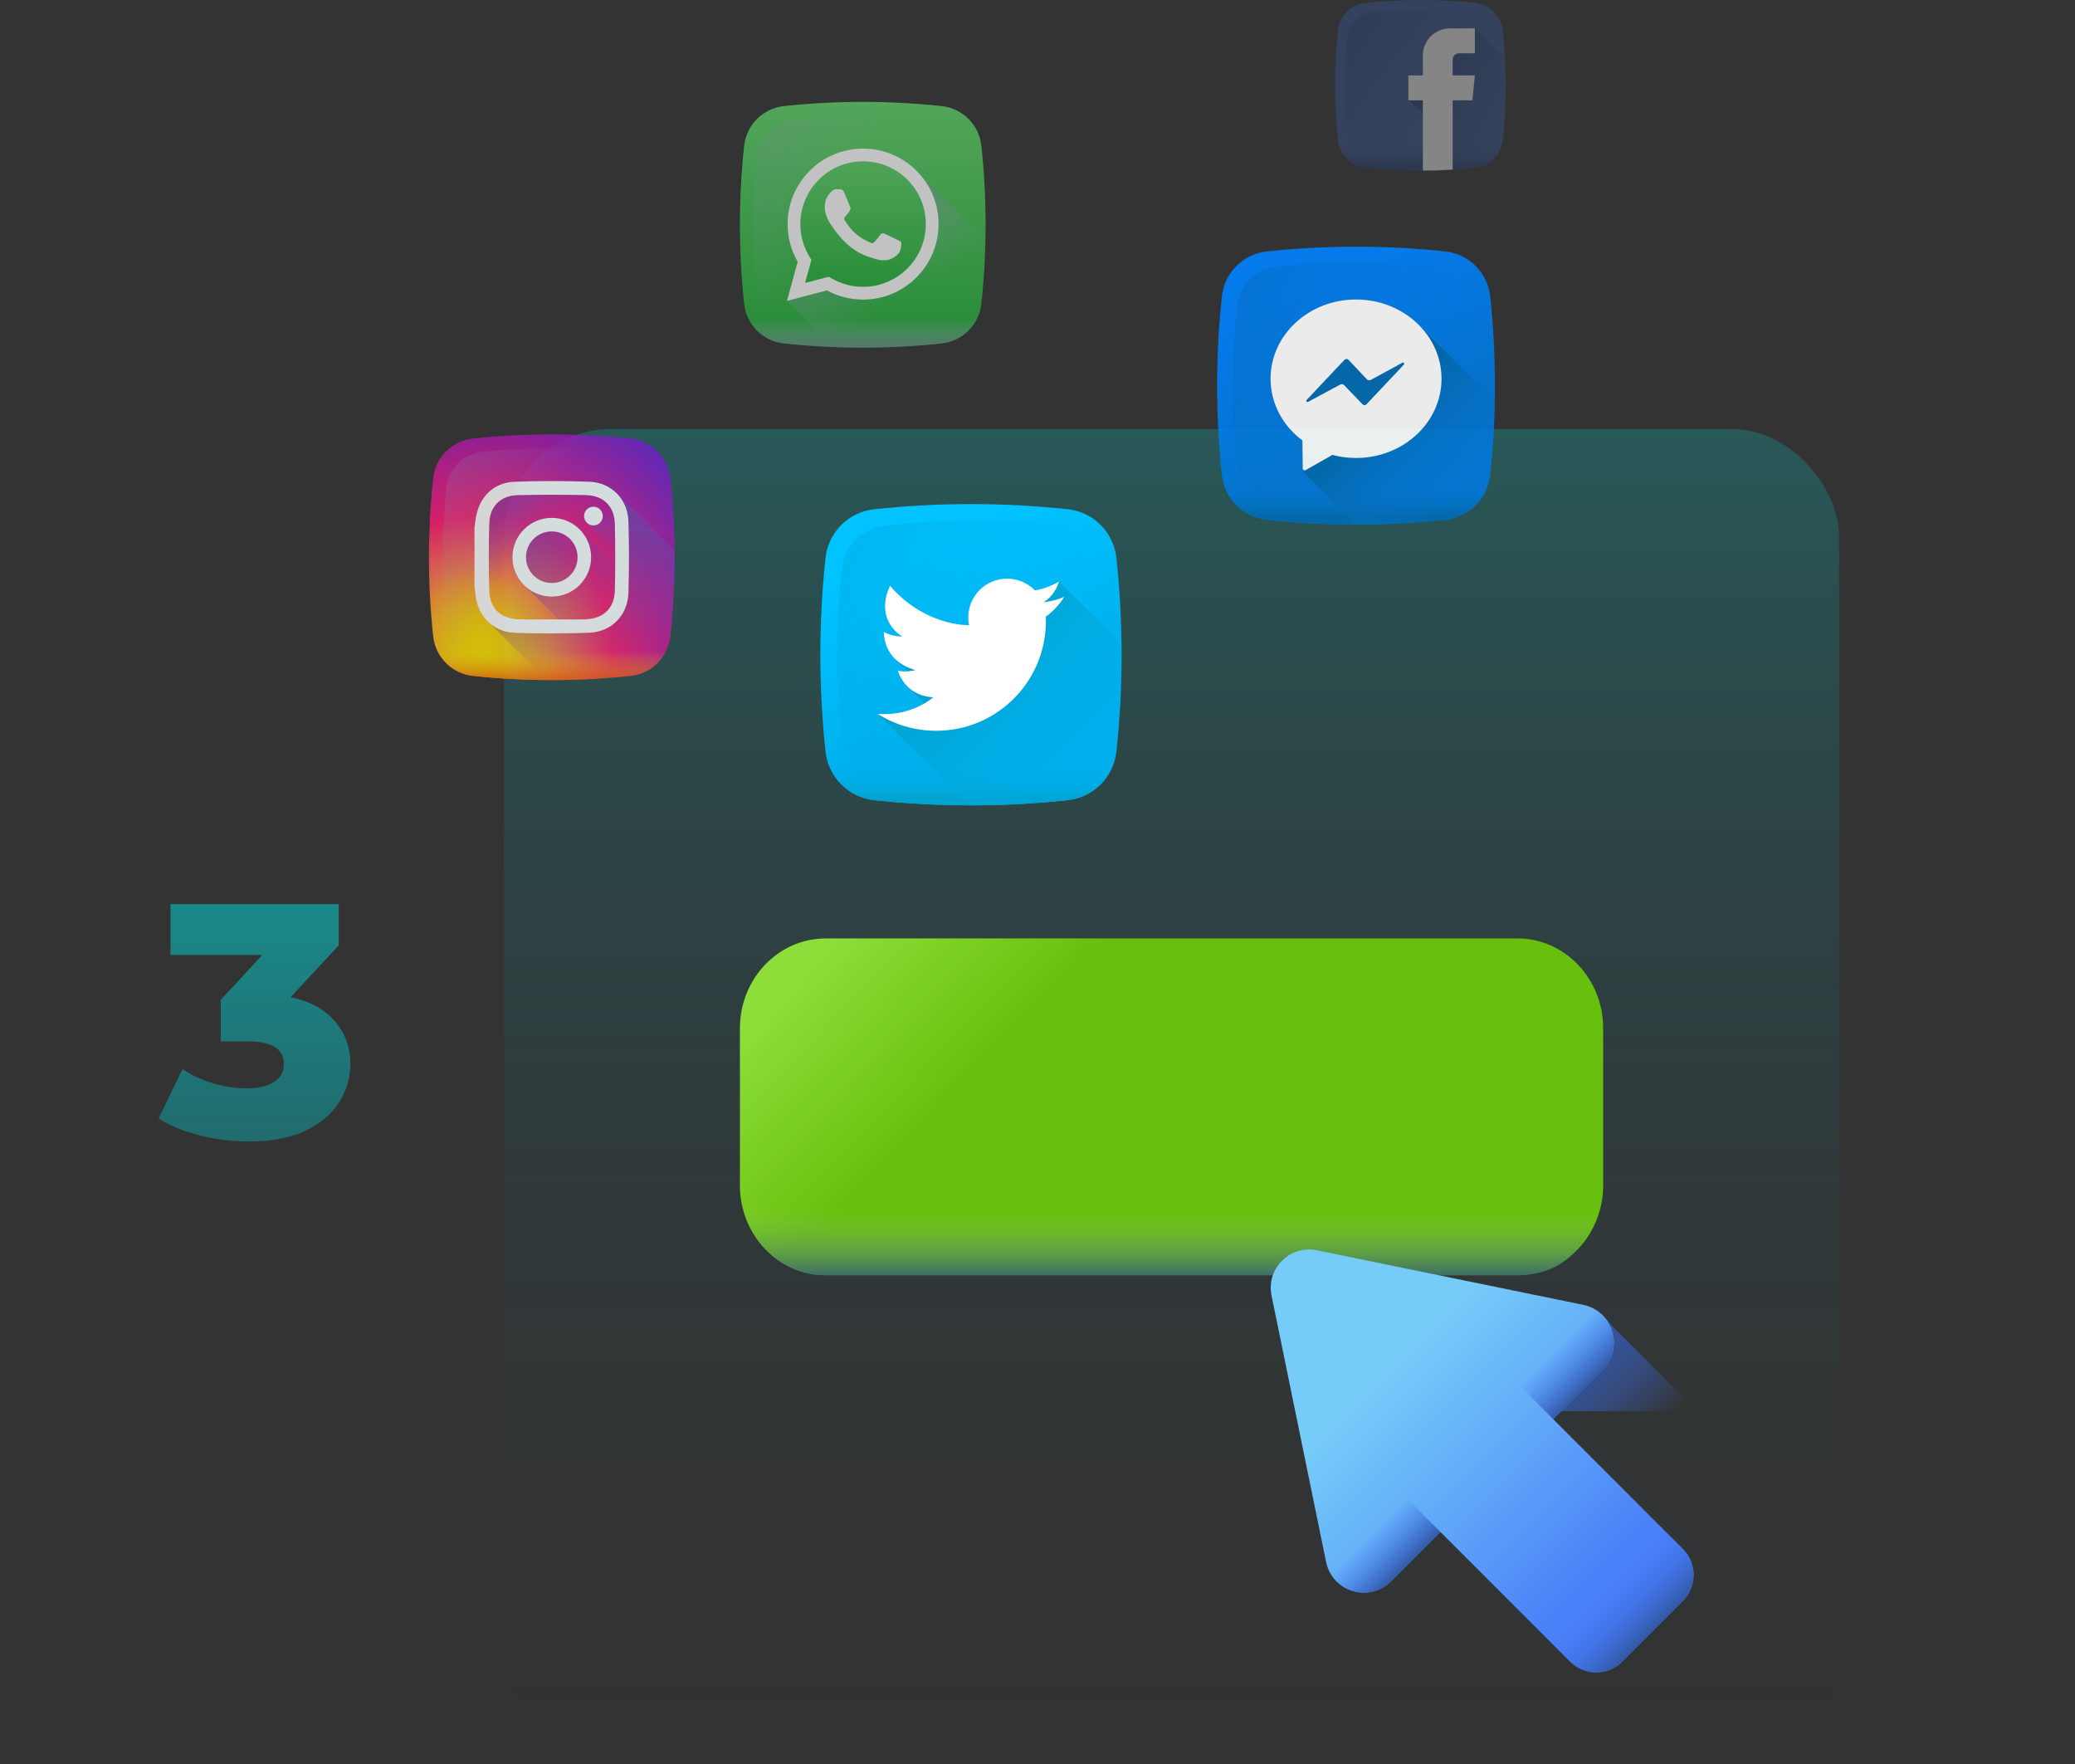 <svg width="387" height="329" viewBox="0 0 387 329" fill="none" xmlns="http://www.w3.org/2000/svg">
<rect x="0" y="0" width="387" height="329" fill="#333333" stroke="none"/>
<g clip-path="url(#clip0)">
<rect opacity="0.2" x="94" y="80" width="249" height="249" rx="20" fill="url(#paint0_linear)"/>
<path opacity="0.5" d="M54.187 185.96C57.783 186.704 60.532 188.192 62.433 190.424C64.376 192.615 65.347 195.281 65.347 198.422C65.347 200.985 64.645 203.361 63.239 205.552C61.875 207.743 59.767 209.52 56.915 210.884C54.105 212.207 50.612 212.868 46.437 212.868C43.379 212.868 40.341 212.496 37.323 211.752C34.347 211.008 31.764 209.954 29.573 208.59L34.037 199.352C35.732 200.509 37.633 201.398 39.741 202.018C41.891 202.638 43.999 202.948 46.065 202.948C48.173 202.948 49.847 202.555 51.087 201.77C52.327 200.985 52.947 199.869 52.947 198.422C52.947 195.611 50.736 194.206 46.313 194.206H41.167V186.456L48.917 178.086H31.805V168.6H63.177V176.288L54.187 185.96Z" fill="url(#paint1_linear)"/>
<path d="M283.013 237.798H153.987C145.158 237.798 138 230.302 138 221.054V191.744C138 182.497 145.158 175 153.987 175H283.013C291.842 175 299 182.497 299 191.744V221.054C298.999 230.302 291.842 237.798 283.013 237.798Z" fill="url(#paint2_linear)"/>
<path d="M138 221.054C138 230.301 145.158 237.798 153.987 237.798L282.958 237.798C299.761 237.798 298.944 217.435 298.944 217.435C298.944 217.435 252.651 217.435 250.743 217.435H141.456C139.547 217.435 138 219.055 138 221.054Z" fill="url(#paint3_linear)"/>
<path d="M300.229 246.829C299.253 245.297 297.685 244.111 295.645 243.693L245.967 233.518C240.935 232.488 236.488 236.935 237.518 241.967L241.855 263.14H316.54L300.229 246.829Z" fill="url(#paint4_linear)"/>
<path d="M313.853 288.82L289.666 264.633L298.901 255.399C302.933 251.367 300.862 244.469 295.276 243.325L245.599 233.15C240.567 232.119 236.119 236.567 237.15 241.599L247.325 291.276C248.469 296.862 255.367 298.933 259.398 294.901L268.633 285.667L292.82 309.853C295.511 312.544 299.875 312.544 302.565 309.853L313.853 298.565C316.544 295.874 316.544 291.511 313.853 288.82V288.82Z" fill="url(#paint5_linear)"/>
<path d="M313.854 288.82L289.667 264.633L268.634 285.666L292.82 309.853C295.512 312.544 299.875 312.544 302.566 309.853L313.854 298.565C316.545 295.874 316.545 291.511 313.854 288.82Z" fill="url(#paint6_linear)"/>
<path d="M249.3 266.332L268.635 285.667L259.4 294.902C255.367 298.931 248.469 296.863 247.326 291.274L242.92 269.766C242.665 268.521 243.052 267.231 243.951 266.332C245.428 264.855 247.823 264.855 249.3 266.332Z" fill="url(#paint7_linear)"/>
<path d="M298.902 255.399L289.667 264.634L270.333 245.299C268.855 243.822 268.855 241.427 270.333 239.95C271.231 239.051 272.521 238.664 273.766 238.919L295.274 243.325C300.864 244.468 302.932 251.366 298.902 255.399Z" fill="url(#paint8_linear)"/>
<g opacity="0.9" clip-path="url(#clip1)">
<path d="M269.55 96.932C258.468 98.115 247.351 98.115 236.269 96.932C231.849 96.46 228.359 92.97 227.887 88.55C226.704 77.467 226.704 66.351 227.887 55.269C228.359 50.849 231.849 47.359 236.269 46.887C247.351 45.704 258.467 45.704 269.55 46.887C273.97 47.359 277.46 50.849 277.932 55.269C279.115 66.351 279.115 77.467 277.932 88.55C277.46 92.97 273.97 96.46 269.55 96.932Z" fill="url(#paint9_linear)"/>
<path d="M275.113 57.143C274.695 53.221 271.598 50.124 267.676 49.705C257.841 48.656 247.977 48.656 238.143 49.705C234.221 50.124 231.124 53.221 230.705 57.143C229.656 66.977 229.656 76.841 230.705 86.675C231.124 90.597 234.221 93.695 238.143 94.113C247.977 95.163 257.841 95.163 267.675 94.113C271.597 93.695 274.695 90.597 275.113 86.675C276.163 76.841 276.163 66.977 275.113 57.143V57.143Z" fill="url(#paint10_linear)"/>
<path d="M227.776 87.476C227.812 87.834 227.849 88.192 227.887 88.55C228.359 92.969 231.849 96.46 236.269 96.931C247.352 98.114 258.468 98.114 269.55 96.931C273.97 96.46 277.46 92.969 277.932 88.55C277.97 88.192 278.007 87.834 278.043 87.476H227.776Z" fill="url(#paint11_linear)"/>
<path d="M277.931 88.549C278.42 83.963 278.706 79.372 278.791 74.779L264.887 60.875C261.965 57.794 257.682 55.849 252.908 55.849C244.103 55.849 236.965 62.465 236.965 70.627C236.965 74.643 238.696 78.285 241.502 80.948C241.686 81.143 242.817 82.27 242.906 82.359L242.966 87.268C242.972 87.718 243.153 88.147 243.47 88.464L252.824 97.818C258.402 97.821 263.98 97.525 269.549 96.931C273.969 96.46 277.459 92.969 277.931 88.549V88.549Z" fill="url(#paint12_linear)"/>
<path d="M252.908 55.849C244.103 55.849 236.965 62.465 236.965 70.627C236.965 75.276 239.282 79.423 242.903 82.132L242.967 87.342C242.971 87.624 243.275 87.799 243.52 87.659L248.499 84.832C249.899 85.205 251.379 85.405 252.908 85.405C261.714 85.405 268.852 78.788 268.852 70.627C268.852 62.465 261.714 55.849 252.908 55.849V55.849ZM254.119 75.39L250.711 71.843C250.511 71.635 250.198 71.585 249.944 71.722L243.964 74.942C243.736 75.065 243.513 74.773 243.69 74.585L250.756 67.095C250.959 66.88 251.301 66.88 251.503 67.095L254.91 70.71C255.11 70.923 255.428 70.973 255.684 70.834L261.561 67.634C261.788 67.511 262.013 67.802 261.835 67.991L254.863 75.386C254.661 75.6 254.323 75.601 254.119 75.39V75.39Z" fill="white"/>
</g>
<g opacity="0.4" clip-path="url(#clip2)">
<path d="M275.128 31.274C268.322 32.001 261.497 32.001 254.691 31.274C251.978 30.985 249.834 28.841 249.545 26.127C248.818 19.322 248.818 12.496 249.545 5.691C249.834 2.978 251.978 0.834 254.691 0.545C261.497 -0.182 268.322 -0.182 275.127 0.545C277.841 0.834 279.985 2.978 280.274 5.691C281 12.496 281 19.322 280.274 26.127C279.985 28.841 277.841 30.985 275.128 31.274Z" fill="url(#paint13_linear)"/>
<path d="M278.544 6.842C278.287 4.434 276.385 2.532 273.977 2.275C267.938 1.63 261.882 1.63 255.843 2.275C253.435 2.532 251.533 4.434 251.276 6.842C250.631 12.881 250.631 18.937 251.276 24.976C251.533 27.384 253.435 29.286 255.843 29.543C261.882 30.188 267.938 30.188 273.977 29.543C276.385 29.286 278.287 27.384 278.544 24.976C279.189 18.937 279.189 12.881 278.544 6.842V6.842Z" fill="url(#paint14_linear)"/>
<path d="M249.478 25.468C249.499 25.688 249.522 25.908 249.546 26.128C249.835 28.841 251.978 30.985 254.692 31.274C261.498 32 268.323 32 275.128 31.274C277.842 30.985 279.985 28.841 280.275 26.128C280.298 25.908 280.321 25.688 280.343 25.468H249.478Z" fill="url(#paint15_linear)"/>
<path d="M270.392 5.299C267.62 5.299 265.373 7.547 265.373 10.319V14.069H262.671V18.711L265.373 21.13V31.818C268.626 31.802 271.879 31.621 275.128 31.274C277.842 30.985 279.985 28.841 280.275 26.128C280.815 21.064 280.953 15.989 280.689 10.92L275.069 5.299H270.392Z" fill="url(#paint16_linear)"/>
<path d="M265.373 31.818C267.227 31.809 269.08 31.746 270.933 31.629V18.711H274.623L275.069 14.069H270.933V11.121C270.933 10.47 271.461 9.942 272.112 9.942H275.069V5.299H270.392C267.62 5.299 265.373 7.547 265.373 10.319V14.069H262.671V18.711H265.373V31.818Z" fill="white"/>
</g>
<g opacity="0.8" clip-path="url(#clip3)">
<path d="M125.034 89.195C124.617 85.288 121.531 82.201 117.624 81.784C107.824 80.739 97.995 80.739 88.196 81.784C84.288 82.201 81.201 85.288 80.784 89.195C79.739 98.995 79.739 108.824 80.784 118.623C81.201 122.531 84.288 125.617 88.195 126.034C97.995 127.08 107.824 127.08 117.624 126.034C121.531 125.617 124.617 122.531 125.034 118.623C126.08 108.824 126.08 98.995 125.034 89.195V89.195Z" fill="url(#paint17_radial)"/>
<path d="M122.542 90.852C122.172 87.385 119.434 84.646 115.966 84.276C107.27 83.348 98.548 83.348 89.852 84.276C86.385 84.646 83.646 87.385 83.276 90.852C82.348 99.548 82.348 108.27 83.276 116.966C83.646 120.433 86.385 123.172 89.852 123.542C98.548 124.47 107.27 124.47 115.966 123.542C119.433 123.172 122.172 120.433 122.542 116.966C123.47 108.27 123.47 99.548 122.542 90.852V90.852Z" fill="url(#paint18_linear)"/>
<path d="M80.686 117.673C80.718 117.99 80.751 118.307 80.784 118.623C81.201 122.531 84.288 125.617 88.196 126.034C97.995 127.08 107.824 127.08 117.624 126.034C121.531 125.617 124.617 122.531 125.034 118.623C125.068 118.307 125.101 117.99 125.133 117.673H80.686Z" fill="url(#paint19_linear)"/>
<path d="M125.034 118.623C125.596 113.357 125.856 108.083 125.814 102.81L115.341 92.337C114.032 90.843 112.121 89.911 109.875 89.83C105.257 89.664 100.624 89.672 96.005 89.831C92.169 89.963 89.487 92.541 88.799 96.331C88.677 97 88.605 97.678 88.509 98.352V109.462C88.562 109.822 88.64 110.18 88.664 110.542C88.818 112.848 89.765 114.822 91.282 116.158L101.939 126.815C107.17 126.852 112.4 126.592 117.623 126.034C121.531 125.617 124.617 122.531 125.034 118.623V118.623Z" fill="url(#paint20_linear)"/>
<path d="M125.034 118.624C124.618 122.531 121.531 125.618 117.623 126.034C112.401 126.592 107.17 126.852 101.94 126.815L91.298 116.174C92.532 117.254 94.14 117.911 96.006 117.981C100.624 118.155 105.258 118.15 109.876 117.984C114.052 117.833 117.075 114.742 117.205 110.565C117.344 106.13 117.344 101.684 117.205 97.249C117.146 95.323 116.469 93.627 115.348 92.344L125.814 102.811C125.855 108.083 125.596 113.358 125.034 118.624Z" fill="url(#paint21_linear)"/>
<path d="M108.316 98.948C106.974 97.487 105.049 96.571 102.91 96.571C98.857 96.571 95.571 99.857 95.571 103.91C95.571 106.049 96.487 107.974 97.948 109.316L114.928 126.296C115.827 126.218 116.725 126.13 117.623 126.035C121.531 125.618 124.618 122.531 125.035 118.623C125.13 117.725 125.218 116.827 125.296 115.928L108.316 98.948Z" fill="url(#paint22_linear)"/>
<path d="M125.73 108.845L112.065 95.18C111.746 94.761 111.243 94.49 110.677 94.49C109.713 94.49 108.931 95.271 108.931 96.236C108.931 96.802 109.202 97.305 109.621 97.624L125.486 113.489C125.593 111.941 125.675 110.393 125.73 108.845V108.845Z" fill="url(#paint23_linear)"/>
<path d="M88.509 98.352C88.605 97.678 88.677 97 88.799 96.331C89.486 92.541 92.169 89.963 96.005 89.831C100.624 89.672 105.257 89.664 109.875 89.83C114.051 89.98 117.074 93.072 117.205 97.249C117.344 101.684 117.344 106.13 117.205 110.565C117.074 114.741 114.052 117.832 109.876 117.983C105.258 118.15 100.624 118.154 96.006 117.981C91.83 117.824 88.943 114.725 88.664 110.542C88.64 110.18 88.562 109.822 88.509 109.462C88.509 105.758 88.509 102.055 88.509 98.352V98.352ZM102.913 115.508C105.026 115.508 107.142 115.571 109.253 115.493C112.562 115.37 114.598 113.395 114.675 110.089C114.771 105.969 114.771 101.844 114.675 97.724C114.598 94.418 112.561 92.397 109.253 92.327C105.054 92.238 100.851 92.239 96.652 92.327C93.369 92.396 91.328 94.376 91.239 97.645C91.126 101.817 91.126 105.996 91.239 110.168C91.328 113.437 93.369 115.371 96.653 115.493C98.737 115.571 100.826 115.508 102.913 115.508V115.508Z" fill="url(#paint24_linear)"/>
<path d="M88.509 98.352C88.605 97.678 88.677 97 88.799 96.331C89.486 92.541 92.169 89.963 96.005 89.831C100.624 89.672 105.257 89.664 109.875 89.83C114.051 89.98 117.074 93.072 117.205 97.249C117.344 101.684 117.344 106.13 117.205 110.565C117.074 114.741 114.052 117.832 109.876 117.983C105.258 118.15 100.624 118.154 96.006 117.981C91.83 117.824 88.943 114.725 88.664 110.542C88.64 110.18 88.562 109.822 88.509 109.462C88.509 105.758 88.509 102.055 88.509 98.352V98.352ZM102.913 115.508C105.026 115.508 107.142 115.571 109.253 115.493C112.562 115.37 114.598 113.395 114.675 110.089C114.771 105.969 114.771 101.844 114.675 97.724C114.598 94.418 112.561 92.397 109.253 92.327C105.054 92.238 100.851 92.239 96.652 92.327C93.369 92.396 91.328 94.376 91.239 97.645C91.126 101.817 91.126 105.996 91.239 110.168C91.328 113.437 93.369 115.371 96.653 115.493C98.737 115.571 100.826 115.508 102.913 115.508V115.508Z" fill="white"/>
<path d="M102.909 96.571C98.856 96.571 95.57 99.856 95.57 103.909C95.57 107.963 98.856 111.248 102.909 111.248C106.962 111.248 110.248 107.963 110.248 103.909C110.248 99.856 106.962 96.571 102.909 96.571ZM102.909 108.722C100.251 108.722 98.097 106.567 98.097 103.909C98.097 101.252 100.251 99.097 102.909 99.097C105.567 99.097 107.721 101.252 107.721 103.909C107.721 106.567 105.567 108.722 102.909 108.722Z" fill="white"/>
<path d="M112.422 96.236C112.422 97.2 111.64 97.982 110.676 97.982C109.712 97.982 108.93 97.2 108.93 96.236C108.93 95.271 109.712 94.49 110.676 94.49C111.64 94.49 112.422 95.271 112.422 96.236Z" fill="white"/>
</g>
<g opacity="0.7" clip-path="url(#clip4)">
<path d="M175.624 64.034C165.824 65.08 155.995 65.08 146.195 64.034C142.288 63.617 139.201 60.531 138.784 56.623C137.739 46.824 137.739 36.995 138.784 27.195C139.201 23.288 142.288 20.201 146.195 19.784C155.995 18.738 165.824 18.738 175.623 19.784C179.531 20.201 182.617 23.288 183.034 27.195C184.08 36.995 184.08 46.824 183.034 56.623C182.617 60.531 179.531 63.617 175.624 64.034Z" fill="url(#paint25_linear)"/>
<path d="M180.543 28.853C180.173 25.386 177.434 22.647 173.966 22.276C165.271 21.349 156.549 21.349 147.853 22.276C144.385 22.647 141.647 25.386 141.276 28.853C140.349 37.549 140.349 46.271 141.276 54.966C141.647 58.434 144.385 61.173 147.853 61.543C156.549 62.471 165.271 62.471 173.966 61.543C177.434 61.173 180.173 58.434 180.543 54.966C181.471 46.271 181.471 37.549 180.543 28.853V28.853Z" fill="url(#paint26_linear)"/>
<path d="M138.687 55.674C138.718 55.99 138.751 56.307 138.785 56.624C139.202 60.532 142.288 63.618 146.196 64.035C155.996 65.081 165.825 65.081 175.624 64.035C179.532 63.618 182.618 60.532 183.035 56.624C183.069 56.307 183.101 55.99 183.133 55.674H138.687Z" fill="url(#paint27_linear)"/>
<path fill-rule="evenodd" clip-rule="evenodd" d="M170.927 31.836C168.269 29.177 164.825 27.89 161.059 27.889C153.299 27.889 147.074 34.112 147.071 41.871C147.07 44.352 147.897 46.683 149.129 48.818L146.772 56.11L155.37 64.708C162.123 64.979 168.88 64.754 175.624 64.035C179.532 63.618 182.618 60.531 183.035 56.623C183.459 52.653 183.711 48.677 183.791 44.7L170.927 31.836Z" fill="url(#paint28_linear)"/>
<path d="M147.262 55.618L149.19 48.578C148 46.518 147.375 44.18 147.376 41.786C147.379 34.295 153.475 28.201 160.966 28.201C164.602 28.202 168.014 29.617 170.58 32.185C173.146 34.753 174.558 38.167 174.557 41.797C174.554 49.288 168.457 55.383 160.967 55.383C160.966 55.383 160.967 55.383 160.967 55.383H160.961C158.686 55.382 156.452 54.811 154.466 53.73L147.262 55.618Z" fill="url(#paint29_linear)"/>
<path fill-rule="evenodd" clip-rule="evenodd" d="M170.927 31.836C168.269 29.177 164.735 27.711 160.969 27.709C153.209 27.709 146.894 34.022 146.891 41.782C146.89 44.262 147.538 46.683 148.77 48.817L146.772 56.11L154.235 54.153C156.292 55.275 158.607 55.865 160.963 55.867H160.969C168.728 55.867 175.044 49.552 175.047 41.793C175.048 38.032 173.585 34.497 170.927 31.836V31.836ZM160.969 53.49H160.964C158.864 53.488 156.805 52.925 155.009 51.859L154.582 51.605L150.153 52.767L151.335 48.45L151.056 48.008C149.885 46.145 149.267 43.993 149.268 41.783C149.27 35.333 154.519 30.086 160.973 30.086C164.099 30.087 167.036 31.306 169.246 33.516C171.455 35.727 172.671 38.666 172.67 41.792C172.667 48.242 167.418 53.49 160.969 53.49V53.49Z" fill="white"/>
<path fill-rule="evenodd" clip-rule="evenodd" d="M167.387 44.729C167.035 44.553 165.306 43.702 164.984 43.585C164.661 43.468 164.427 43.409 164.192 43.761C163.958 44.113 163.284 44.905 163.078 45.14C162.873 45.374 162.668 45.404 162.316 45.228C161.965 45.051 160.832 44.681 159.488 43.482C158.442 42.55 157.736 41.398 157.531 41.046C157.325 40.694 157.509 40.504 157.685 40.328C157.843 40.171 158.037 39.918 158.213 39.712C158.388 39.507 158.447 39.361 158.564 39.126C158.681 38.891 158.623 38.686 158.535 38.51C158.447 38.334 157.763 36.594 157.451 35.899C157.187 35.313 156.909 35.301 156.659 35.291C156.454 35.282 156.219 35.283 155.985 35.283C155.75 35.283 155.369 35.371 155.047 35.723C154.724 36.075 153.815 36.926 153.815 38.656C153.815 40.387 155.076 42.059 155.252 42.294C155.428 42.529 157.686 46.194 161.261 47.604C164.232 48.776 164.837 48.543 165.482 48.484C166.127 48.425 167.563 47.633 167.856 46.812C168.149 45.991 168.149 45.287 168.061 45.14C167.973 44.993 167.739 44.905 167.387 44.729Z" fill="white"/>
</g>
<g clip-path="url(#clip5)">
<path d="M199.132 149.219C187.117 150.502 175.064 150.502 163.049 149.219C158.258 148.708 154.473 144.924 153.962 140.132C152.679 128.116 152.679 116.064 153.962 104.049C154.473 99.257 158.258 95.473 163.049 94.962C175.064 93.679 187.116 93.679 199.132 94.962C203.924 95.473 207.708 99.257 208.219 104.049C209.502 116.064 209.502 128.116 208.219 140.132C207.708 144.924 203.924 148.708 199.132 149.219Z" fill="url(#paint30_linear)"/>
<path d="M205.164 106.081C204.71 101.829 201.352 98.471 197.1 98.017C186.438 96.88 175.744 96.88 165.081 98.017C160.829 98.471 157.471 101.829 157.017 106.081C155.88 116.744 155.88 127.438 157.017 138.1C157.471 142.352 160.829 145.71 165.081 146.164C175.744 147.302 186.438 147.302 197.1 146.164C201.352 145.71 204.71 142.352 205.164 138.1C206.302 127.438 206.302 116.744 205.164 106.081V106.081Z" fill="url(#paint31_linear)"/>
<path d="M153.842 138.967C153.881 139.356 153.921 139.744 153.962 140.132C154.474 144.923 158.258 148.708 163.05 149.219C175.065 150.502 187.117 150.502 199.133 149.219C203.924 148.708 207.708 144.923 208.22 140.132C208.261 139.744 208.301 139.356 208.34 138.967H153.842Z" fill="url(#paint32_linear)"/>
<path d="M209.169 120.116L197.508 108.455C196.201 109.202 195.049 109.616 194.182 109.846C193.694 109.977 193.296 110.048 193.009 110.087C191.694 108.739 189.858 107.902 187.826 107.902C183.826 107.902 180.584 111.144 180.584 115.144C180.584 115.288 180.588 115.431 180.597 115.573C180.616 115.92 180.661 116.261 180.729 116.592C179.059 116.567 173.633 116.122 168.458 111.685C168.457 111.685 168.457 111.685 168.457 111.685H168.457L166.016 109.244C166.016 109.244 163.153 114.241 167.362 118.033C167.547 118.24 167.75 118.443 167.973 118.643C167.99 118.663 168.009 118.682 168.026 118.702C167.474 118.665 165.812 118.499 164.85 117.82C164.85 117.82 164.657 120.874 167.202 123.123L169.257 125.195C168.631 125.247 167.938 125.235 167.457 125.024C167.457 125.024 167.883 126.833 169.53 128.281L172.409 131.175C170.682 132.181 167.659 133.44 163.679 133.118L181.142 150.181C187.142 150.179 193.142 149.859 199.133 149.219C203.924 148.708 207.709 144.923 208.22 140.132C208.931 133.467 209.247 126.791 209.169 120.116V120.116Z" fill="url(#paint33_linear)"/>
<path d="M198.503 111.267C197.26 111.918 195.388 112.218 194.768 112.305C194.762 112.275 194.757 112.246 194.752 112.217C196.862 110.912 197.508 108.455 197.508 108.455C196.201 109.202 195.05 109.616 194.182 109.846C193.694 109.977 193.296 110.048 193.01 110.087C191.695 108.739 189.858 107.902 187.826 107.902C183.827 107.902 180.584 111.144 180.584 115.144C180.584 115.288 180.588 115.431 180.598 115.573C180.617 115.92 180.661 116.261 180.729 116.592C178.793 116.563 171.806 115.969 166.017 109.244C166.017 109.244 162.792 114.869 168.213 118.712C168.213 118.712 166.017 118.643 164.851 117.82C164.851 117.82 164.508 123.24 170.751 124.955C170.751 124.955 168.556 125.504 167.457 125.024C167.457 125.024 168.555 129.689 174.044 130.033C174.044 130.033 170.107 133.637 163.679 133.118C166.841 135.12 170.589 136.278 174.608 136.278C185.908 136.278 195.068 127.118 195.068 115.818C195.068 115.677 195.067 115.536 195.064 115.395C195.067 115.312 195.068 115.228 195.068 115.144C195.068 115.085 195.067 115.027 195.066 114.968C197.155 113.576 198.503 111.267 198.503 111.267V111.267Z" fill="white"/>
</g>
</g>
<defs>
<linearGradient id="paint0_linear" x1="218.5" y1="80" x2="218.5" y2="329" gradientUnits="userSpaceOnUse">
<stop stop-color="#00ECEC"/>
<stop offset="1" stop-color="#141D35" stop-opacity="0"/>
</linearGradient>
<linearGradient id="paint1_linear" x1="48.5" y1="161" x2="48.5" y2="409" gradientUnits="userSpaceOnUse">
<stop stop-color="#00ECEC"/>
<stop offset="1" stop-color="#141D35" stop-opacity="0"/>
</linearGradient>
<linearGradient id="paint2_linear" x1="146.777" y1="184.194" x2="190.636" y2="226.069" gradientUnits="userSpaceOnUse">
<stop stop-color="#8DDE39"/>
<stop offset="0.604" stop-color="#67C00D"/>
<stop offset="0.979" stop-color="#67C00D"/>
</linearGradient>
<linearGradient id="paint3_linear" x1="167.978" y1="225.238" x2="167.978" y2="237.799" gradientUnits="userSpaceOnUse">
<stop stop-color="#8CC951" stop-opacity="0"/>
<stop offset="1" stop-color="#3E6E66"/>
</linearGradient>
<linearGradient id="paint4_linear" x1="295.735" y1="279.558" x2="279.625" y2="263.447" gradientUnits="userSpaceOnUse">
<stop stop-color="#4071F7" stop-opacity="0"/>
<stop offset="0.255" stop-color="#3D6BE5" stop-opacity="0.255"/>
<stop offset="0.764" stop-color="#345DB7" stop-opacity="0.764"/>
<stop offset="1" stop-color="#30569F"/>
</linearGradient>
<linearGradient id="paint5_linear" x1="259.077" y1="255.077" x2="297.783" y2="293.783" gradientUnits="userSpaceOnUse">
<stop stop-color="#76CCF8"/>
<stop offset="0.833" stop-color="#518EF8"/>
<stop offset="1" stop-color="#4981F8"/>
</linearGradient>
<linearGradient id="paint6_linear" x1="299.877" y1="295.876" x2="308.645" y2="304.644" gradientUnits="userSpaceOnUse">
<stop stop-color="#4071F7" stop-opacity="0"/>
<stop offset="1" stop-color="#30569F"/>
</linearGradient>
<linearGradient id="paint7_linear" x1="255.171" y1="286.508" x2="261.812" y2="293.149" gradientUnits="userSpaceOnUse">
<stop stop-color="#4071F7" stop-opacity="0"/>
<stop offset="1" stop-color="#30569F"/>
</linearGradient>
<linearGradient id="paint8_linear" x1="290.508" y1="251.171" x2="297.149" y2="257.811" gradientUnits="userSpaceOnUse">
<stop stop-color="#4071F7" stop-opacity="0"/>
<stop offset="1" stop-color="#30569F"/>
</linearGradient>
<linearGradient id="paint9_linear" x1="244.205" y1="53.286" x2="257.311" y2="81.327" gradientUnits="userSpaceOnUse">
<stop stop-color="#0082FF"/>
<stop offset="1" stop-color="#0078DB"/>
</linearGradient>
<linearGradient id="paint10_linear" x1="263.868" y1="77.788" x2="188.582" y2="37.402" gradientUnits="userSpaceOnUse">
<stop stop-color="#0078DB" stop-opacity="0"/>
<stop offset="1" stop-color="#006CB5"/>
</linearGradient>
<linearGradient id="paint11_linear" x1="252.909" y1="90.909" x2="252.909" y2="96.197" gradientUnits="userSpaceOnUse">
<stop stop-color="#0078DB" stop-opacity="0"/>
<stop offset="1" stop-color="#006CB5"/>
</linearGradient>
<linearGradient id="paint12_linear" x1="272.273" y1="92.76" x2="257.179" y2="77.666" gradientUnits="userSpaceOnUse">
<stop stop-color="#0078DB" stop-opacity="0"/>
<stop offset="1" stop-color="#006CB5"/>
</linearGradient>
<linearGradient id="paint13_linear" x1="259.564" y1="4.474" x2="267.612" y2="21.692" gradientUnits="userSpaceOnUse">
<stop stop-color="#3457A0"/>
<stop offset="1" stop-color="#3B5998"/>
</linearGradient>
<linearGradient id="paint14_linear" x1="270.946" y1="20.056" x2="243.131" y2="0.945" gradientUnits="userSpaceOnUse">
<stop stop-color="#3457A0" stop-opacity="0"/>
<stop offset="1" stop-color="#1F3F77"/>
</linearGradient>
<linearGradient id="paint15_linear" x1="264.91" y1="26.591" x2="264.91" y2="30.896" gradientUnits="userSpaceOnUse">
<stop stop-color="#3457A0" stop-opacity="0"/>
<stop offset="1" stop-color="#1F3F77"/>
</linearGradient>
<linearGradient id="paint16_linear" x1="285.529" y1="26.277" x2="263.444" y2="15.141" gradientUnits="userSpaceOnUse">
<stop stop-color="#3457A0" stop-opacity="0"/>
<stop offset="0.325" stop-color="#2A4C8D" stop-opacity="0.325"/>
<stop offset="0.705" stop-color="#22427D" stop-opacity="0.706"/>
<stop offset="1" stop-color="#1F3F77"/>
</linearGradient>
<radialGradient id="paint17_radial" cx="0" cy="0" r="1" gradientUnits="userSpaceOnUse" gradientTransform="translate(89.393 121.042) scale(50.53)">
<stop stop-color="#FAE100"/>
<stop offset="0.054" stop-color="#FADC04"/>
<stop offset="0.117" stop-color="#FBCE0E"/>
<stop offset="0.183" stop-color="#FCB720"/>
<stop offset="0.251" stop-color="#FE9838"/>
<stop offset="0.305" stop-color="#FF7950"/>
<stop offset="0.492" stop-color="#FF1C74"/>
<stop offset="1" stop-color="#6C1CD1"/>
</radialGradient>
<linearGradient id="paint18_linear" x1="97.573" y1="100.908" x2="19.951" y2="57.245" gradientUnits="userSpaceOnUse">
<stop stop-color="#A1B5D8" stop-opacity="0"/>
<stop offset="0.309" stop-color="#90A2BD" stop-opacity="0.31"/>
<stop offset="0.755" stop-color="#7C8B9C" stop-opacity="0.757"/>
<stop offset="1" stop-color="#748290"/>
</linearGradient>
<linearGradient id="paint19_linear" x1="102.909" y1="121.446" x2="102.909" y2="128.588" gradientUnits="userSpaceOnUse">
<stop stop-color="#FAE100" stop-opacity="0"/>
<stop offset="0.307" stop-color="#FCA800" stop-opacity="0.306"/>
<stop offset="0.627" stop-color="#FE7300" stop-opacity="0.627"/>
<stop offset="0.869" stop-color="#FF5200" stop-opacity="0.867"/>
<stop offset="1" stop-color="#FF4500"/>
</linearGradient>
<linearGradient id="paint20_linear" x1="100.303" y1="101.238" x2="88.963" y2="89.898" gradientUnits="userSpaceOnUse">
<stop stop-color="#833AB4" stop-opacity="0"/>
<stop offset="1" stop-color="#833AB4"/>
</linearGradient>
<linearGradient id="paint21_linear" x1="111.402" y1="122.907" x2="105.742" y2="96.226" gradientUnits="userSpaceOnUse">
<stop stop-color="#833AB4" stop-opacity="0"/>
<stop offset="1" stop-color="#833AB4"/>
</linearGradient>
<linearGradient id="paint22_linear" x1="113.556" y1="114.556" x2="90.823" y2="91.823" gradientUnits="userSpaceOnUse">
<stop stop-color="#833AB4" stop-opacity="0"/>
<stop offset="1" stop-color="#833AB4"/>
</linearGradient>
<linearGradient id="paint23_linear" x1="115.242" y1="100.801" x2="107.724" y2="93.283" gradientUnits="userSpaceOnUse">
<stop stop-color="#833AB4" stop-opacity="0"/>
<stop offset="1" stop-color="#833AB4"/>
</linearGradient>
<linearGradient id="paint24_linear" x1="112.007" y1="94.875" x2="93.472" y2="113.41" gradientUnits="userSpaceOnUse">
<stop stop-color="#833AB4"/>
<stop offset="0.092" stop-color="#9C3495"/>
<stop offset="0.293" stop-color="#DC2546"/>
<stop offset="0.392" stop-color="#FD1D1D"/>
<stop offset="0.559" stop-color="#FC6831"/>
<stop offset="0.689" stop-color="#FC9B40"/>
<stop offset="0.752" stop-color="#FCAF45"/>
<stop offset="0.781" stop-color="#FDB750"/>
<stop offset="0.866" stop-color="#FECB6A"/>
<stop offset="0.942" stop-color="#FFD87A"/>
<stop offset="1" stop-color="#FFDC80"/>
</linearGradient>
<linearGradient id="paint25_linear" x1="160.909" y1="64.819" x2="160.909" y2="19" gradientUnits="userSpaceOnUse">
<stop stop-color="#20B038"/>
<stop offset="1" stop-color="#60D66A"/>
</linearGradient>
<linearGradient id="paint26_linear" x1="155.574" y1="38.908" x2="77.951" y2="-4.755" gradientUnits="userSpaceOnUse">
<stop stop-color="#A1B5D8" stop-opacity="0"/>
<stop offset="0.309" stop-color="#90A2BD" stop-opacity="0.31"/>
<stop offset="0.755" stop-color="#7C8B9C" stop-opacity="0.757"/>
<stop offset="1" stop-color="#748290"/>
</linearGradient>
<linearGradient id="paint27_linear" x1="160.91" y1="59.447" x2="160.91" y2="66.589" gradientUnits="userSpaceOnUse">
<stop stop-color="#A1B5D8" stop-opacity="0"/>
<stop offset="0.309" stop-color="#90A2BD" stop-opacity="0.31"/>
<stop offset="0.755" stop-color="#7C8B9C" stop-opacity="0.757"/>
<stop offset="1" stop-color="#748290"/>
</linearGradient>
<linearGradient id="paint28_linear" x1="168.356" y1="55.457" x2="151.053" y2="27.021" gradientUnits="userSpaceOnUse">
<stop stop-color="#A1B5D8" stop-opacity="0"/>
<stop offset="0.309" stop-color="#90A2BD" stop-opacity="0.31"/>
<stop offset="0.755" stop-color="#7C8B9C" stop-opacity="0.757"/>
<stop offset="1" stop-color="#748290"/>
</linearGradient>
<linearGradient id="paint29_linear" x1="160.909" y1="55.619" x2="160.909" y2="28.201" gradientUnits="userSpaceOnUse">
<stop stop-color="#20B038"/>
<stop offset="1" stop-color="#60D66A"/>
</linearGradient>
<linearGradient id="paint30_linear" x1="171.653" y1="101.899" x2="185.863" y2="132.301" gradientUnits="userSpaceOnUse">
<stop stop-color="#00C3FF"/>
<stop offset="1" stop-color="#00B0ED"/>
</linearGradient>
<linearGradient id="paint31_linear" x1="192.972" y1="128.464" x2="111.349" y2="84.678" gradientUnits="userSpaceOnUse">
<stop stop-color="#00B0ED" stop-opacity="0"/>
<stop offset="1" stop-color="#00A2CE"/>
</linearGradient>
<linearGradient id="paint32_linear" x1="181.091" y1="141.993" x2="181.091" y2="149.355" gradientUnits="userSpaceOnUse">
<stop stop-color="#00B0ED" stop-opacity="0"/>
<stop offset="1" stop-color="#00A2CE"/>
</linearGradient>
<linearGradient id="paint33_linear" x1="206.704" y1="146.897" x2="179.258" y2="119.451" gradientUnits="userSpaceOnUse">
<stop stop-color="#00B0ED" stop-opacity="0"/>
<stop offset="1" stop-color="#00A2CE"/>
</linearGradient>
<clipPath id="clip0">
<rect width="387" height="329" fill="white"/>
</clipPath>
<clipPath id="clip1">
<rect width="51.819" height="51.819" fill="white" transform="translate(227 46)"/>
</clipPath>
<clipPath id="clip2">
<rect width="31.819" height="31.819" fill="white" transform="translate(249)"/>
</clipPath>
<clipPath id="clip3">
<rect width="45.819" height="45.819" fill="white" transform="translate(80 81)"/>
</clipPath>
<clipPath id="clip4">
<rect width="45.819" height="45.819" fill="white" transform="translate(138 19)"/>
</clipPath>
<clipPath id="clip5">
<rect width="56.181" height="56.181" fill="white" transform="translate(153 94)"/>
</clipPath>
</defs>
</svg>
